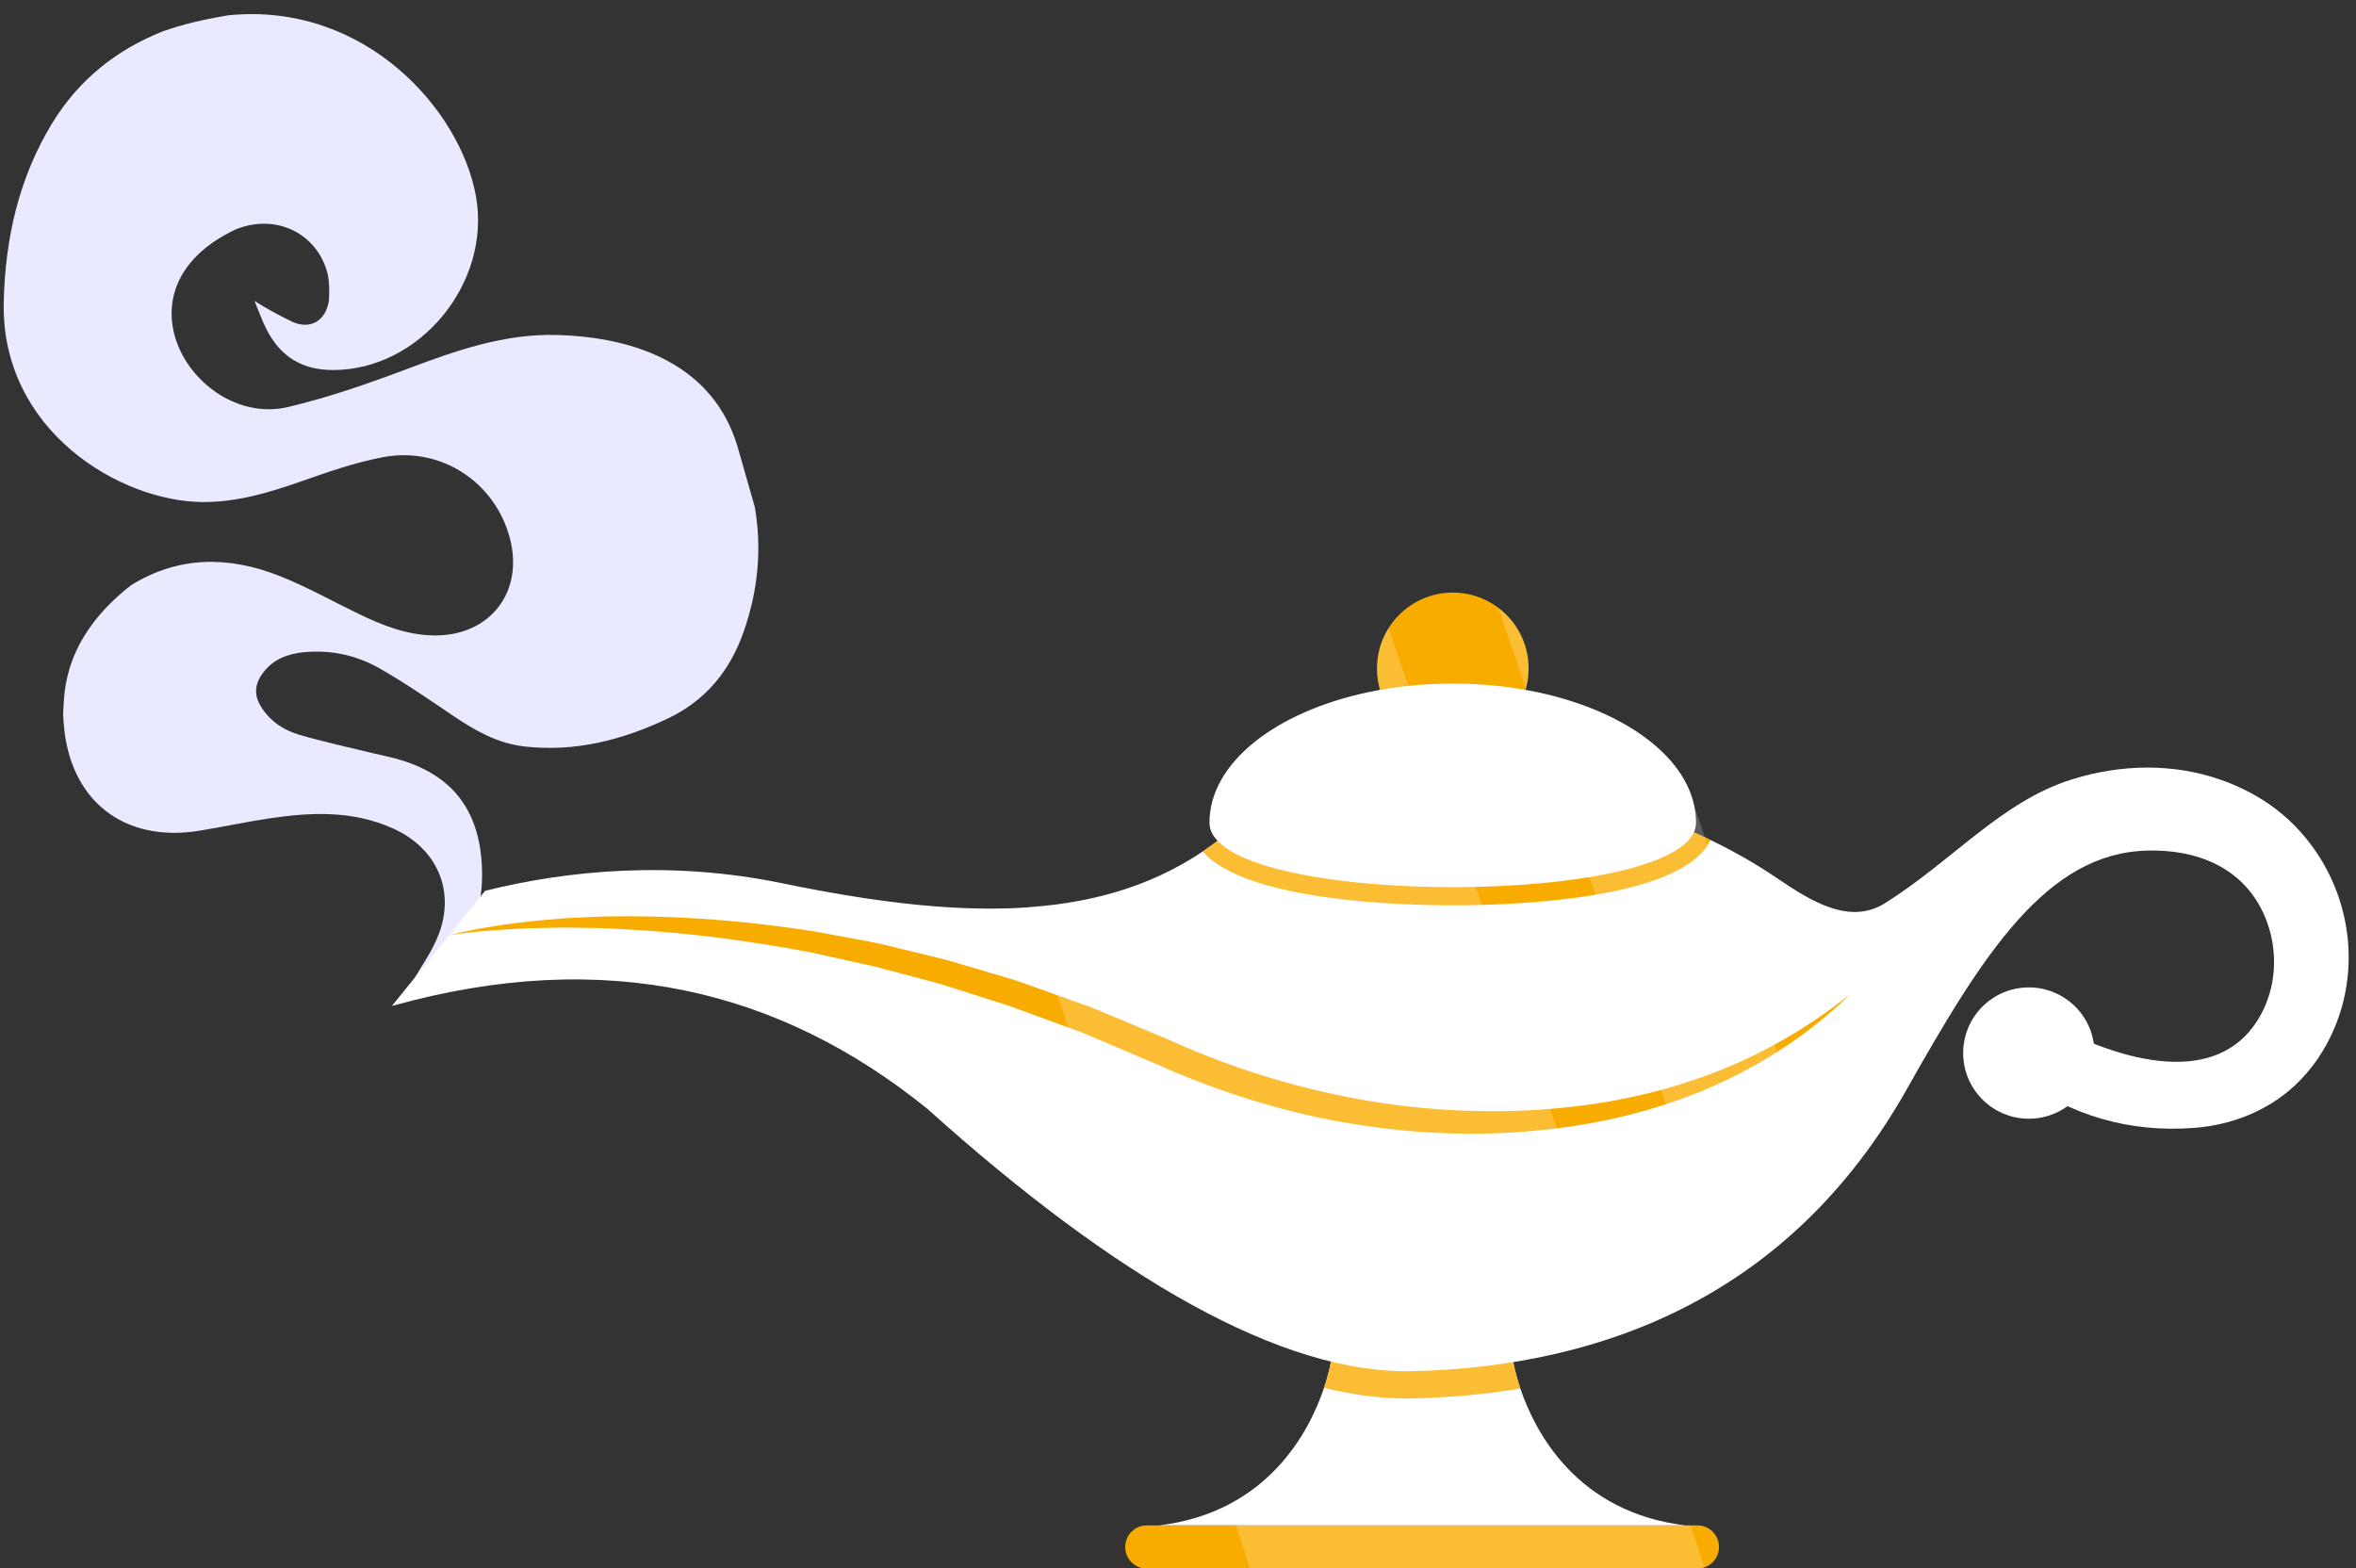<?xml version="1.0" encoding="UTF-8" standalone="no"?><svg xmlns="http://www.w3.org/2000/svg" xmlns:xlink="http://www.w3.org/1999/xlink" fill="#000000" height="42.8" preserveAspectRatio="xMidYMid meet" version="1" viewBox="1.9 12.4 64.3 42.8" width="64.3" zoomAndPan="magnify"><rect x="1.9" y="12.4" width="64.3" height="42.8" fill="#333333" stroke="none"/><g><g><g id="change1_1"><path d="M22.195,29.645c-0.372,1.062-1.035,1.875-2.062,2.363 c-1.245,0.592-2.542,0.927-3.933,0.765c-0.724-0.084-1.331-0.431-1.922-0.829 c-0.667-0.45-1.331-0.91-2.03-1.307c-0.622-0.353-1.317-0.503-2.041-0.436 c-0.448,0.042-0.852,0.188-1.133,0.57c-0.239,0.325-0.246,0.626-0.023,0.961 c0.247,0.373,0.609,0.605,1.022,0.725c0.654,0.19,1.322,0.335,1.983,0.497 c0.218,0.054,0.438,0.095,0.654,0.154c1.502,0.41,2.267,1.369,2.342,2.931 c0.079,1.639-0.672,2.903-2.223,3.631c0.107-0.153,0.224-0.3,0.318-0.462 c0.253-0.434,0.555-0.851,0.73-1.316c0.456-1.208-0.071-2.35-1.251-2.88 c-1.103-0.496-2.245-0.445-3.397-0.271c-0.63,0.095-1.254,0.23-1.884,0.333 c-2.075,0.341-3.558-0.838-3.707-2.942c-0.007-0.112-0.019-0.224-0.011-0.335 c0.038-0.447-0.04-1.952,1.852-3.425c1.309-0.809,2.681-0.795,4.061-0.247 c0.736,0.292,1.432,0.685,2.148,1.03c0.649,0.312,1.31,0.578,2.048,0.589 c1.532,0.024,2.474-1.184,2.076-2.667c-0.408-1.522-1.877-2.492-3.449-2.2 c-0.765,0.142-1.511,0.405-2.247,0.663c-0.871,0.306-1.744,0.567-2.679,0.563 c-2.252-0.01-5.515-1.946-5.435-5.459c0.04-1.735,0.409-3.374,1.314-4.868 c0.716-1.179,1.736-2.004,3.014-2.515c0.533-0.193,1.145-0.335,1.806-0.444 c3.713-0.37,6.328,2.57,6.753,4.936c0.425,2.37-1.532,4.746-3.898,4.747 c-0.842,0.001-1.435-0.365-1.811-1.099c-0.13-0.253-0.223-0.524-0.333-0.787 c0.308,0.199,0.679,0.398,1.006,0.557c0.511,0.247,0.945-0.014,1.025-0.576 c0.016-0.28,0.007-0.517-0.032-0.705c-0.275-1.119-1.41-1.674-2.507-1.231 c-3.532,1.656-1.046,5.464,1.449,4.844c1.093-0.261,2.165-0.634,3.22-1.031 c1.328-0.501,2.659-0.97,4.098-0.929c2.214,0.063,4.263,0.855,4.919,3.034 c0.041,0.137,0.475,1.66,0.475,1.66 C22.7,27.391,22.585,28.535,22.195,29.645z" fill="#e9e9ff"/></g><g><g id="change2_2"><path d="M43.618,30.643c0,1.142-0.926,2.069-2.069,2.069 c-1.142,0-2.067-0.927-2.067-2.069s0.926-2.069,2.067-2.069 C42.692,28.575,43.618,29.502,43.618,30.643z" fill="#f9ac00"/></g><g id="change3_2"><path d="M47.889,54.035H33.535c2.973-0.36,4.105-2.571,4.501-3.755 c0.151-0.448,0.196-0.748,0.196-0.748h4.959c0,0,0.047,0.31,0.202,0.768 C43.796,51.49,44.933,53.676,47.889,54.035z" fill="#ffffff"/></g><g id="change2_5"><path d="M43.393,50.299c-0.936,0.156-1.911,0.246-2.922,0.271 c-0.062,0.001-0.124,0.002-0.187,0.002c-0.71,0-1.459-0.098-2.247-0.293 c0.151-0.448,0.196-0.748,0.196-0.748h4.959 C43.191,49.531,43.238,49.842,43.393,50.299z" fill="#f9ac00"/></g><g id="change3_1"><path d="M65.628,40.421c-0.263,0.638-0.632,1.171-1.099,1.608 c-0.748,0.699-1.734,1.081-2.754,1.157c-1.737,0.13-3.37-0.318-4.879-1.446 l0.869-1.448c2.481,1.327,4.832,1.643,5.835-0.191 c0.411-0.751,0.47-1.649,0.197-2.461c-0.427-1.269-1.552-2.066-3.302-2.023 c-2.741,0.07-4.477,2.827-6.556,6.515c-3.143,5.577-8.202,7.567-13.485,7.694 c-3.564,0.087-8.106-2.543-13.237-7.155c-4.012-3.25-8.792-4.442-14.622-2.813 l2.544-3.143c2.271-0.567,5.094-0.829,8.107-0.207 c4.78,0.987,8.549,1.099,11.478-0.865c0.38-0.256,0.745-0.545,1.097-0.872 c4.419-1.168,8.832-1.324,12.76,0.556c0.627,0.299,1.241,0.65,1.84,1.057 c0.952,0.645,1.978,1.267,2.937,0.661c1.844-1.165,3.174-2.771,5.08-3.369 c1.334-0.419,2.77-0.453,4.088,0.014c1.119,0.396,2.013,1.071,2.652,2.062 C66.074,37.14,66.258,38.892,65.628,40.421z" fill="#ffffff"/></g><g id="change2_1"><path d="M48.581,35.325c-0.756,1.648-5.494,1.786-7.032,1.786 c-1.433,0-5.645-0.119-6.825-1.469c0.38-0.256,0.745-0.545,1.097-0.872 C40.24,33.602,44.653,33.445,48.581,35.325z" fill="#f9ac00"/></g><g id="change2_3"><path d="M48.815,54.624c0,0.162-0.066,0.31-0.173,0.417 c-0.106,0.106-0.253,0.173-0.417,0.173H33.198 c-0.326,0-0.589-0.264-0.589-0.589c0-0.162,0.066-0.31,0.173-0.417 c0.106-0.106,0.254-0.173,0.417-0.173h15.028 C48.552,54.035,48.815,54.298,48.815,54.624z" fill="#f9ac00"/></g><g id="change3_3"><circle cx="57.271" cy="41.143" fill="#ffffff" r="1.792"/></g><g id="change2_4"><path d="M14.155,37.929c0.807-0.206,1.636-0.323,2.467-0.406l0.624-0.055 c0.208-0.015,0.417-0.02,0.626-0.031c0.209-0.008,0.418-0.022,0.627-0.025 l0.627-0.003c1.673,0.006,3.346,0.155,5.003,0.414l1.236,0.229 c0.206,0.04,0.413,0.074,0.617,0.123l0.611,0.148 c0.407,0.101,0.816,0.194,1.221,0.302l1.206,0.356l0.603,0.18 c0.199,0.066,0.395,0.14,0.593,0.21l1.184,0.424l0.296,0.106l0.29,0.121 l0.58,0.242l1.161,0.484c1.492,0.681,3.05,1.199,4.651,1.534 c1.599,0.345,3.239,0.485,4.876,0.44c1.636-0.054,3.273-0.304,4.829-0.831 c1.56-0.516,3.025-1.323,4.324-2.364c-1.19,1.166-2.634,2.082-4.198,2.708 c-0.783,0.311-1.595,0.551-2.42,0.729c-0.825,0.177-1.665,0.283-2.507,0.339 c-1.685,0.117-3.385-0.014-5.045-0.329c-1.659-0.324-3.278-0.857-4.816-1.546 l-1.138-0.484l-0.569-0.242l-0.285-0.121l-0.29-0.106l-1.161-0.425 c-0.194-0.07-0.386-0.144-0.581-0.211l-0.589-0.186l-1.178-0.375 c-0.396-0.114-0.796-0.214-1.194-0.321l-0.598-0.159 c-0.199-0.053-0.403-0.088-0.603-0.136l-1.208-0.268 c-1.621-0.303-3.26-0.529-4.911-0.62l-0.619-0.035 c-0.207-0.01-0.413-0.009-0.62-0.013c-0.207-0.002-0.414-0.01-0.621-0.007 l-0.621,0.011c-0.207,0-0.414,0.012-0.621,0.023 c-0.207,0.011-0.414,0.019-0.621,0.039 C14.98,37.82,14.566,37.861,14.155,37.929z" fill="#f9ac00"/></g><g><g id="change3_4"><path d="M48.188,34.854c0,2.348-13.278,2.348-13.278,0 c0-1.629,1.798-3.02,4.321-3.558c0.721-0.154,1.503-0.238,2.318-0.238 c0.815,0,1.597,0.084,2.319,0.238C46.391,31.835,48.188,33.225,48.188,34.854z" fill="#ffffff"/></g></g></g></g><g opacity="0.2"><g id="change4_1"><path d="M48.418,55.173c-0.06,0.03-0.12,0.04-0.19,0.04H36.018 l-0.58-1.75c1.59-0.83,2.3-2.29,2.6-3.18 c0.12-0.36,0.17-0.63,0.18-0.72c-1.49-0.37-3.1-1.1-4.82-2.15 l-3.45-10.26c1.8-0.11,3.38-0.57,4.78-1.51 c0.14-0.1,0.28-0.189,0.41-0.3c-0.15-0.15-0.23-0.31-0.23-0.49 c0-1.63,1.8-3.02,4.32-3.56c0.11-0.02,0.22-0.04,0.33-0.06 c-0.05-0.18-0.08-0.38-0.08-0.59c0-0.4,0.11-0.78,0.32-1.1 l6.47,19.24c-0.99,0.36-2.02,0.62-3.07,0.79 c0.02,0.1,0.07,0.37,0.19,0.73c0.41,1.19,1.54,3.37,4.5,3.73h0.15 L48.418,55.173z" fill="#ffffff"/></g><g id="change4_3"><path d="M43.618,30.643c0,0.2-0.03,0.39-0.07,0.561l-0.75-2.21 C43.298,29.373,43.618,29.973,43.618,30.643z" fill="#ffffff"/></g><g id="change4_2"><path d="M51.758,45.143c-0.84,0.91-1.76,1.67-2.75,2.29l-5.45-16.2 c0.1,0.02,0.21,0.04,0.31,0.06c1.99,0.43,3.53,1.38,4.09,2.57 l0.18,0.53l0.29,0.86L51.758,45.143z" fill="#ffffff"/></g></g></g></svg>